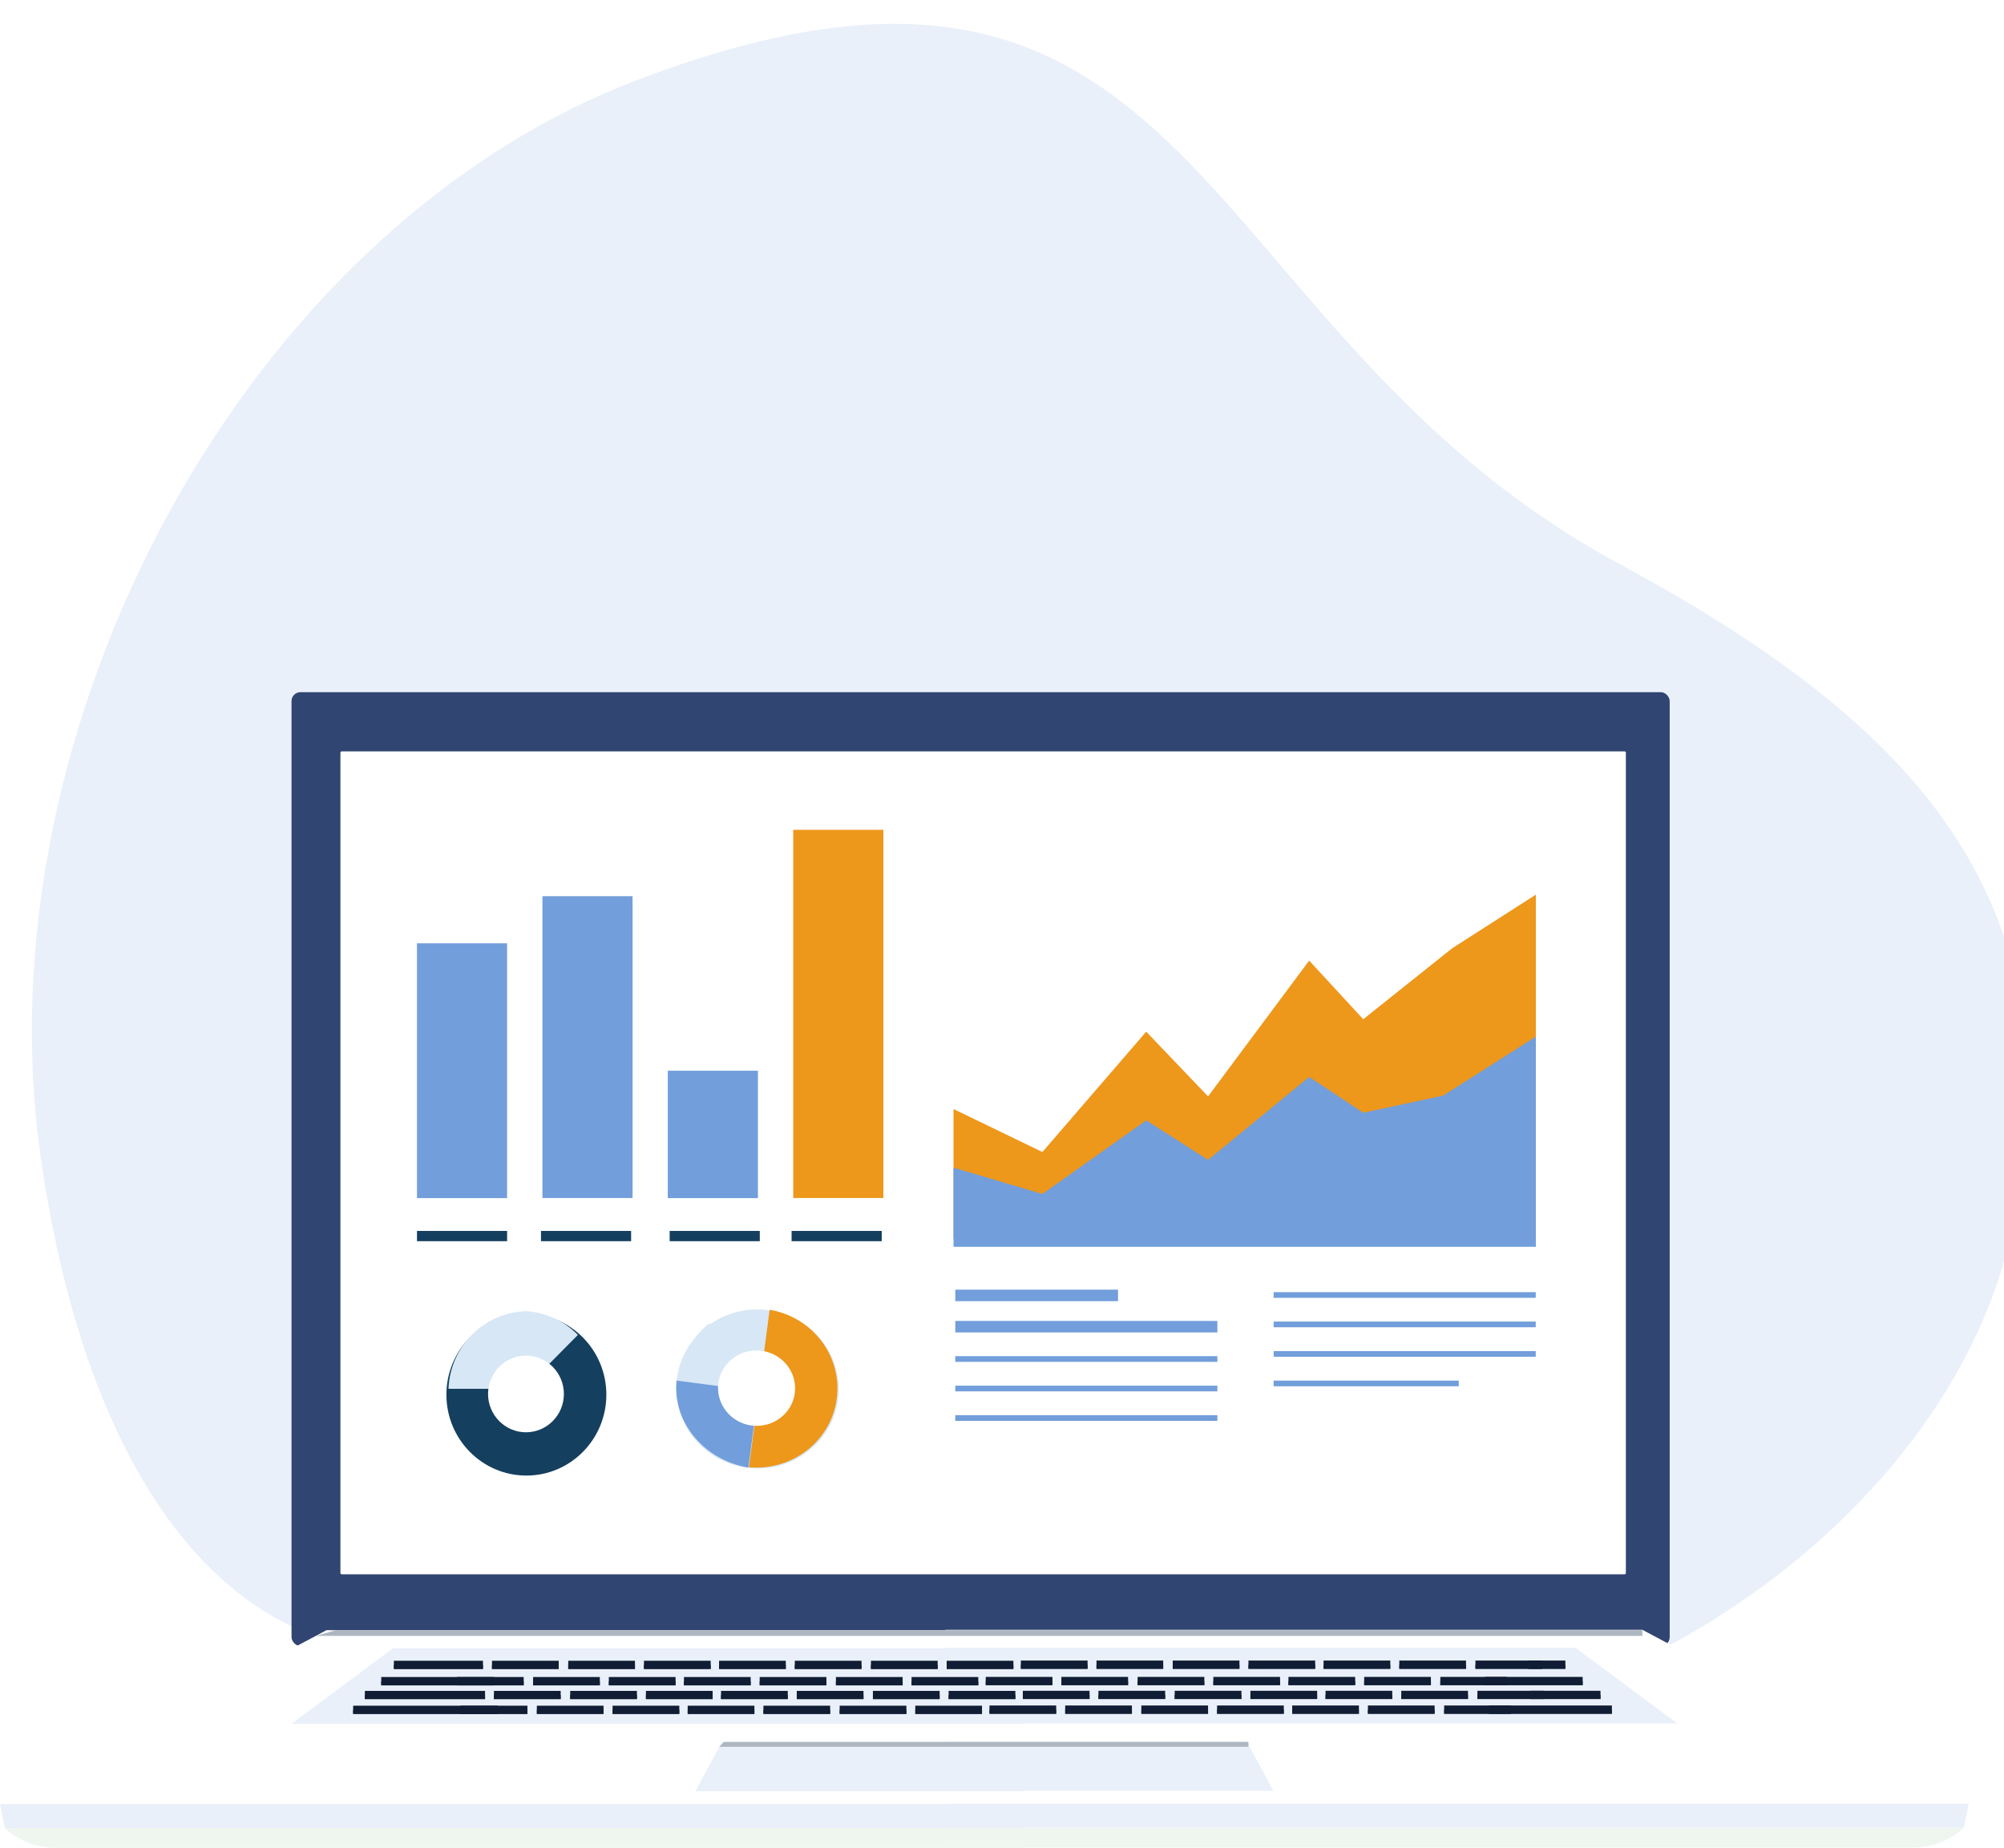 <?xml version="1.0" encoding="UTF-8"?>
<svg id="_レイヤー_2" data-name="レイヤー 2" xmlns="http://www.w3.org/2000/svg" xmlns:xlink="http://www.w3.org/1999/xlink" viewBox="0 0 193.44 178.42">
  <defs>
    <style>
      .cls-1 {
        fill: #eff6ef;
      }

      .cls-1, .cls-2, .cls-3, .cls-4, .cls-5, .cls-6, .cls-7, .cls-8, .cls-9, .cls-10, .cls-11 {
        stroke-width: 0px;
      }

      .cls-2 {
        fill: #153f5e;
      }

      .cls-3, .cls-11 {
        fill: #eaf0f9;
      }

      .cls-4 {
        fill: #aeb7c1;
      }

      .cls-5 {
        fill: #314572;
      }

      .cls-6 {
        fill: #ed971b;
      }

      .cls-7 {
        fill: #729edb;
      }

      .cls-8 {
        fill: #d7e7f5;
      }

      .cls-9 {
        fill: #101d34;
      }

      .cls-10 {
        fill: #fff;
      }

      .cls-11 {
        filter: url(#drop-shadow-1);
      }
    </style>
    <filter id="drop-shadow-1" filterUnits="userSpaceOnUse">
      <feOffset dx="2.3" dy="2.3"/>
      <feGaussianBlur result="blur" stdDeviation="0"/>
      <feFlood flood-color="#000" flood-opacity=".08"/>
      <feComposite in2="blur" operator="in"/>
      <feComposite in="SourceGraphic"/>
    </filter>
  </defs>
  <g id="Layer_1" data-name="Layer 1">
    <g>
      <path class="cls-11" d="M154.04,52.16C112.01,29.45,114.21-15.56,59.17,5.44,21.05,19.99-4.22,68.11,1.61,109.31c4.4,31.08,18.91,54.13,46,46.66,27.09-7.46,50.11,1.6,70.93,7.44,26.2,7.35,66.8-15.63,73.41-47.18,6.6-31.55-9.2-48.54-37.91-64.07Z"/>
      <g>
        <g>
          <rect class="cls-5" x="28.14" y="66.83" width="133.03" height="92.1" rx=".86" ry=".86"/>
          <path class="cls-10" d="M32.98,72.55h123.84c.06,0,.12.05.12.12v79.21c0,.06-.05.12-.12.12H32.98c-.06,0-.12-.05-.12-.12v-79.21c0-.06.05-.12.12-.12Z"/>
          <polygon class="cls-10" points="98.78 157.4 31.51 157.4 0 174.19 98.78 174.19 98.78 157.4"/>
          <polygon class="cls-10" points="91.25 157.36 158.53 157.36 190.04 174.16 91.25 174.16 91.25 157.36"/>
          <polygon class="cls-3" points="91.25 166.4 161.9 166.4 152.09 159.1 91.25 159.1 91.25 166.4"/>
          <polygon class="cls-3" points="91.25 172.91 122.92 172.91 120.35 168.15 91.25 168.15 91.25 172.91"/>
          <polygon class="cls-3" points="91.25 176.47 189.57 176.47 190.04 174.16 91.25 174.16 91.25 176.47"/>
          <path class="cls-1" d="M91.25,178.39s90.36,0,93.42,0c3.06,0,4.9-1.91,4.9-1.91h-98.32s0,1.91,0,1.91Z"/>
          <polygon class="cls-3" points="98.78 166.44 28.14 166.44 37.94 159.14 98.78 159.14 98.78 166.44"/>
          <polygon class="cls-4" points="30.47 157.95 158.53 157.95 158.53 157.4 32.42 157.4 30.47 157.95"/>
          <polygon class="cls-3" points="98.78 172.95 67.12 172.95 69.69 168.19 98.78 168.19 98.78 172.95"/>
          <polygon class="cls-4" points="69.43 168.66 120.51 168.66 120.51 168.19 69.88 168.19 69.43 168.66"/>
          <polygon class="cls-3" points="98.78 176.51 .47 176.51 0 174.19 98.78 174.19 98.78 176.51"/>
          <path class="cls-1" d="M98.78,178.42H5.37c-3.06,0-4.9-1.91-4.9-1.91h98.32v1.91Z"/>
          <g>
            <g>
              <g>
                <rect class="cls-9" x="36.8" y="161.92" width="10.88" height=".78"/>
                <rect class="cls-9" x="36.8" y="162.33" width="10.88" height=".4"/>
              </g>
              <g>
                <rect class="cls-9" x="44.11" y="161.92" width="6.44" height=".78"/>
                <rect class="cls-9" x="44.11" y="162.33" width="6.44" height=".4"/>
              </g>
              <g>
                <rect class="cls-9" x="51.46" y="161.92" width="6.44" height=".78"/>
                <rect class="cls-9" x="51.46" y="162.33" width="6.44" height=".4"/>
              </g>
              <g>
                <rect class="cls-9" x="58.77" y="161.92" width="6.44" height=".78"/>
                <rect class="cls-9" x="58.77" y="162.33" width="6.44" height=".4"/>
              </g>
            </g>
            <g>
              <g>
                <rect class="cls-9" x="66.02" y="161.92" width="6.44" height=".78"/>
                <rect class="cls-9" x="66.02" y="162.33" width="6.44" height=".4"/>
              </g>
              <g>
                <rect class="cls-9" x="73.33" y="161.92" width="6.44" height=".78"/>
                <rect class="cls-9" x="73.33" y="162.33" width="6.44" height=".4"/>
              </g>
              <g>
                <rect class="cls-9" x="80.69" y="161.92" width="6.44" height=".78"/>
                <rect class="cls-9" x="80.69" y="162.33" width="6.44" height=".4"/>
              </g>
              <g>
                <rect class="cls-9" x="87.99" y="161.92" width="6.44" height=".78"/>
                <rect class="cls-9" x="87.99" y="162.33" width="6.44" height=".4"/>
              </g>
            </g>
            <g>
              <g>
                <rect class="cls-9" x="95.15" y="161.91" width="6.44" height=".78"/>
                <rect class="cls-9" x="95.15" y="162.31" width="6.44" height=".4"/>
              </g>
              <g>
                <rect class="cls-9" x="102.45" y="161.91" width="6.44" height=".78"/>
                <rect class="cls-9" x="102.45" y="162.31" width="6.44" height=".4"/>
              </g>
              <g>
                <rect class="cls-9" x="109.81" y="161.91" width="6.44" height=".78"/>
                <rect class="cls-9" x="109.81" y="162.31" width="6.44" height=".4"/>
              </g>
              <g>
                <rect class="cls-9" x="117.12" y="161.91" width="6.44" height=".78"/>
                <rect class="cls-9" x="117.12" y="162.31" width="6.44" height=".4"/>
              </g>
            </g>
            <g>
              <g>
                <rect class="cls-9" x="124.37" y="161.91" width="6.44" height=".78"/>
                <rect class="cls-9" x="124.37" y="162.31" width="6.44" height=".4"/>
              </g>
              <g>
                <rect class="cls-9" x="131.68" y="161.91" width="6.44" height=".78"/>
                <rect class="cls-9" x="131.68" y="162.31" width="6.44" height=".4"/>
              </g>
              <g>
                <rect class="cls-9" x="139.03" y="161.91" width="6.44" height=".78"/>
                <rect class="cls-9" x="139.03" y="162.31" width="6.44" height=".4"/>
              </g>
              <g>
                <rect class="cls-9" x="143.33" y="161.91" width="9.44" height=".78"/>
                <rect class="cls-9" x="143.33" y="162.31" width="9.44" height=".4"/>
              </g>
            </g>
          </g>
          <g>
            <g>
              <g>
                <rect class="cls-9" x="35.22" y="163.26" width="11.6" height=".78"/>
                <rect class="cls-9" x="35.22" y="163.66" width="11.6" height=".4"/>
              </g>
              <g>
                <rect class="cls-9" x="47.68" y="163.26" width="6.44" height=".78"/>
                <rect class="cls-9" x="47.68" y="163.66" width="6.44" height=".4"/>
              </g>
              <g>
                <rect class="cls-9" x="55.04" y="163.26" width="6.44" height=".78"/>
                <rect class="cls-9" x="55.04" y="163.66" width="6.44" height=".4"/>
              </g>
              <g>
                <rect class="cls-9" x="62.35" y="163.26" width="6.44" height=".78"/>
                <rect class="cls-9" x="62.35" y="163.66" width="6.44" height=".4"/>
              </g>
            </g>
            <g>
              <g>
                <rect class="cls-9" x="69.6" y="163.26" width="6.44" height=".78"/>
                <rect class="cls-9" x="69.6" y="163.66" width="6.44" height=".4"/>
              </g>
              <g>
                <rect class="cls-9" x="76.91" y="163.26" width="6.44" height=".78"/>
                <rect class="cls-9" x="76.91" y="163.66" width="6.44" height=".4"/>
              </g>
              <g>
                <rect class="cls-9" x="84.26" y="163.26" width="6.44" height=".78"/>
                <rect class="cls-9" x="84.26" y="163.66" width="6.44" height=".4"/>
              </g>
              <g>
                <rect class="cls-9" x="91.57" y="163.26" width="6.44" height=".78"/>
                <rect class="cls-9" x="91.57" y="163.66" width="6.44" height=".4"/>
              </g>
            </g>
            <g>
              <g>
                <rect class="cls-9" x="98.73" y="163.25" width="6.44" height=".78"/>
                <rect class="cls-9" x="98.73" y="163.65" width="6.44" height=".4"/>
              </g>
              <g>
                <rect class="cls-9" x="106.03" y="163.25" width="6.44" height=".78"/>
                <rect class="cls-9" x="106.03" y="163.65" width="6.44" height=".4"/>
              </g>
              <g>
                <rect class="cls-9" x="113.39" y="163.25" width="6.44" height=".78"/>
                <rect class="cls-9" x="113.39" y="163.65" width="6.44" height=".4"/>
              </g>
              <g>
                <rect class="cls-9" x="120.7" y="163.25" width="6.44" height=".78"/>
                <rect class="cls-9" x="120.7" y="163.65" width="6.44" height=".4"/>
              </g>
            </g>
            <g>
              <g>
                <rect class="cls-9" x="127.95" y="163.25" width="6.44" height=".78"/>
                <rect class="cls-9" x="127.95" y="163.65" width="6.44" height=".4"/>
              </g>
              <g>
                <rect class="cls-9" x="135.26" y="163.25" width="6.44" height=".78"/>
                <rect class="cls-9" x="135.26" y="163.65" width="6.44" height=".4"/>
              </g>
              <g>
                <rect class="cls-9" x="142.61" y="163.25" width="6.44" height=".78"/>
                <rect class="cls-9" x="142.61" y="163.65" width="6.44" height=".4"/>
              </g>
              <g>
                <rect class="cls-9" x="147.72" y="163.25" width="6.77" height=".78"/>
                <rect class="cls-9" x="147.72" y="163.65" width="6.77" height=".4"/>
              </g>
            </g>
          </g>
          <g>
            <g>
              <g>
                <rect class="cls-9" x="34.09" y="164.69" width="13.95" height=".78"/>
                <rect class="cls-9" x="34.09" y="165.09" width="13.95" height=".4"/>
              </g>
              <g>
                <rect class="cls-9" x="44.47" y="164.69" width="6.44" height=".78"/>
                <rect class="cls-9" x="44.47" y="165.09" width="6.44" height=".4"/>
              </g>
              <g>
                <rect class="cls-9" x="51.82" y="164.69" width="6.44" height=".78"/>
                <rect class="cls-9" x="51.82" y="165.09" width="6.44" height=".4"/>
              </g>
              <g>
                <rect class="cls-9" x="59.13" y="164.69" width="6.44" height=".78"/>
                <rect class="cls-9" x="59.13" y="165.09" width="6.44" height=".4"/>
              </g>
            </g>
            <g>
              <g>
                <rect class="cls-9" x="66.38" y="164.69" width="6.44" height=".78"/>
                <rect class="cls-9" x="66.38" y="165.09" width="6.44" height=".4"/>
              </g>
              <g>
                <rect class="cls-9" x="73.69" y="164.69" width="6.44" height=".78"/>
                <rect class="cls-9" x="73.69" y="165.09" width="6.44" height=".4"/>
              </g>
              <g>
                <rect class="cls-9" x="81.05" y="164.69" width="6.44" height=".78"/>
                <rect class="cls-9" x="81.05" y="165.09" width="6.44" height=".4"/>
              </g>
              <g>
                <rect class="cls-9" x="88.35" y="164.69" width="6.44" height=".78"/>
                <rect class="cls-9" x="88.35" y="165.09" width="6.44" height=".4"/>
              </g>
            </g>
            <g>
              <g>
                <rect class="cls-9" x="95.51" y="164.67" width="6.44" height=".78"/>
                <rect class="cls-9" x="95.51" y="165.08" width="6.44" height=".4"/>
              </g>
              <g>
                <rect class="cls-9" x="102.82" y="164.67" width="6.44" height=".78"/>
                <rect class="cls-9" x="102.82" y="165.08" width="6.44" height=".4"/>
              </g>
              <g>
                <rect class="cls-9" x="110.17" y="164.67" width="6.44" height=".78"/>
                <rect class="cls-9" x="110.17" y="165.08" width="6.44" height=".4"/>
              </g>
              <g>
                <rect class="cls-9" x="117.48" y="164.67" width="6.44" height=".78"/>
                <rect class="cls-9" x="117.48" y="165.08" width="6.44" height=".4"/>
              </g>
            </g>
            <g>
              <g>
                <rect class="cls-9" x="124.73" y="164.67" width="6.44" height=".78"/>
                <rect class="cls-9" x="124.73" y="165.08" width="6.44" height=".4"/>
              </g>
              <g>
                <rect class="cls-9" x="132.04" y="164.67" width="6.44" height=".78"/>
                <rect class="cls-9" x="132.04" y="165.08" width="6.44" height=".4"/>
              </g>
              <g>
                <rect class="cls-9" x="139.4" y="164.67" width="6.44" height=".78"/>
                <rect class="cls-9" x="139.4" y="165.08" width="6.44" height=".4"/>
              </g>
              <g>
                <rect class="cls-9" x="143.7" y="164.67" width="11.89" height=".78"/>
                <rect class="cls-9" x="143.7" y="165.08" width="11.89" height=".4"/>
              </g>
            </g>
          </g>
          <g>
            <g>
              <g>
                <rect class="cls-9" x="38.02" y="160.35" width="8.6" height=".78"/>
                <rect class="cls-9" x="38.02" y="160.75" width="8.6" height=".4"/>
              </g>
              <g>
                <rect class="cls-9" x="47.49" y="160.35" width="6.44" height=".78"/>
                <rect class="cls-9" x="47.49" y="160.75" width="6.44" height=".4"/>
              </g>
              <g>
                <rect class="cls-9" x="54.85" y="160.35" width="6.44" height=".78"/>
                <rect class="cls-9" x="54.85" y="160.75" width="6.44" height=".4"/>
              </g>
              <g>
                <rect class="cls-9" x="62.16" y="160.35" width="6.44" height=".78"/>
                <rect class="cls-9" x="62.16" y="160.75" width="6.44" height=".4"/>
              </g>
            </g>
            <g>
              <g>
                <rect class="cls-9" x="69.41" y="160.35" width="6.44" height=".78"/>
                <rect class="cls-9" x="69.41" y="160.75" width="6.44" height=".4"/>
              </g>
              <g>
                <rect class="cls-9" x="76.72" y="160.35" width="6.44" height=".78"/>
                <rect class="cls-9" x="76.72" y="160.75" width="6.44" height=".4"/>
              </g>
              <g>
                <rect class="cls-9" x="84.07" y="160.35" width="6.44" height=".78"/>
                <rect class="cls-9" x="84.07" y="160.75" width="6.44" height=".4"/>
              </g>
              <g>
                <rect class="cls-9" x="91.38" y="160.35" width="6.44" height=".78"/>
                <rect class="cls-9" x="91.38" y="160.75" width="6.44" height=".4"/>
              </g>
            </g>
            <g>
              <g>
                <rect class="cls-9" x="98.54" y="160.33" width="6.44" height=".78"/>
                <rect class="cls-9" x="98.54" y="160.74" width="6.44" height=".4"/>
              </g>
              <g>
                <rect class="cls-9" x="105.84" y="160.33" width="6.44" height=".78"/>
                <rect class="cls-9" x="105.84" y="160.74" width="6.44" height=".4"/>
              </g>
              <g>
                <rect class="cls-9" x="113.2" y="160.33" width="6.44" height=".78"/>
                <rect class="cls-9" x="113.2" y="160.74" width="6.44" height=".4"/>
              </g>
              <g>
                <rect class="cls-9" x="120.51" y="160.33" width="6.44" height=".78"/>
                <rect class="cls-9" x="120.51" y="160.74" width="6.44" height=".4"/>
              </g>
            </g>
            <g>
              <g>
                <rect class="cls-9" x="127.76" y="160.33" width="6.44" height=".78"/>
                <rect class="cls-9" x="127.76" y="160.74" width="6.44" height=".4"/>
              </g>
              <g>
                <rect class="cls-9" x="135.07" y="160.33" width="6.44" height=".78"/>
                <rect class="cls-9" x="135.07" y="160.74" width="6.44" height=".4"/>
              </g>
              <g>
                <rect class="cls-9" x="142.42" y="160.33" width="6.44" height=".78"/>
                <rect class="cls-9" x="142.42" y="160.74" width="6.44" height=".4"/>
              </g>
              <g>
                <rect class="cls-9" x="147.53" y="160.33" width="3.57" height=".78"/>
                <rect class="cls-9" x="147.53" y="160.74" width="3.57" height=".4"/>
              </g>
            </g>
          </g>
        </g>
        <g>
          <rect class="cls-7" x="40.25" y="91.08" width="8.7" height="24.6"/>
          <rect class="cls-7" x="52.36" y="86.53" width="8.7" height="29.14"/>
          <rect class="cls-7" x="64.46" y="103.38" width="8.7" height="12.3"/>
          <rect class="cls-6" x="76.57" y="80.12" width="8.7" height="35.55"/>
          <path class="cls-2" d="M50.81,126.85c4.26,0,7.72,3.5,7.72,7.81s-3.46,7.81-7.72,7.81-7.72-3.5-7.72-7.81,3.46-7.81,7.72-7.81Z"/>
          <path class="cls-8" d="M80.9,135.12c-.55,4.2-4.49,7.16-8.78,6.6s-7.34-4.42-6.78-8.62c.55-4.2,4.49-7.16,8.78-6.6,4.3.56,7.34,4.42,6.78,8.62Z"/>
          <path class="cls-8" d="M55.78,128.89c-1.33-1.36-3.15-2.22-5.17-2.3v7.53l5.17-5.23Z"/>
          <path class="cls-8" d="M50.77,126.6c-4.05.12-7.32,3.4-7.48,7.49h7.48v-7.49Z"/>
          <path class="cls-8" d="M68.45,127.78c-1.59,1.31-2.74,3.23-3.12,5.48l7.73,1-4.61-6.49Z"/>
          <path class="cls-6" d="M74.29,126.46l-2,15.21c4.18.38,7.94-2.53,8.48-6.63s-2.34-7.88-6.48-8.58Z"/>
          <path class="cls-7" d="M65.31,133.3c-.4,4.01,2.64,7.68,6.93,8.4l.97-7.37-7.9-1.03Z"/>
          <path class="cls-10" d="M50.77,130.89c2.02,0,3.66,1.66,3.66,3.7s-1.64,3.7-3.66,3.7-3.66-1.66-3.66-3.7,1.64-3.7,3.66-3.7Z"/>
          <path class="cls-10" d="M76.72,134.51c-.26,1.99-2.13,3.39-4.16,3.13s-3.48-2.09-3.22-4.09,2.13-3.39,4.16-3.13c2.04.26,3.48,2.09,3.22,4.09Z"/>
          <rect class="cls-2" x="40.25" y="118.85" width="8.7" height=".99"/>
          <rect class="cls-2" x="52.22" y="118.85" width="8.7" height=".99"/>
          <rect class="cls-2" x="64.64" y="118.85" width="8.7" height=".99"/>
          <rect class="cls-2" x="76.41" y="118.85" width="8.7" height=".99"/>
          <polygon class="cls-6" points="148.25 86.38 140.17 91.56 131.59 98.41 126.37 92.75 116.61 105.86 110.64 99.61 100.62 111.23 92.04 107.08 92.04 119.57 148.25 119.57 148.25 86.38"/>
          <polygon class="cls-7" points="148.25 100.09 139.31 105.78 131.59 107.44 126.37 103.98 116.61 111.99 110.64 108.17 100.62 115.28 92.04 112.74 92.04 120.38 148.25 120.38 148.25 100.09"/>
          <rect class="cls-7" x="92.21" y="124.52" width="15.71" height="1.11"/>
          <rect class="cls-7" x="92.21" y="127.54" width="25.3" height="1.11"/>
          <rect class="cls-7" x="92.21" y="130.94" width="25.3" height=".55"/>
          <rect class="cls-7" x="92.21" y="133.79" width="25.3" height=".55"/>
          <rect class="cls-7" x="92.21" y="136.64" width="25.3" height=".55"/>
          <rect class="cls-7" x="122.94" y="124.76" width="25.3" height=".55"/>
          <rect class="cls-7" x="122.94" y="127.6" width="25.3" height=".55"/>
          <rect class="cls-7" x="122.94" y="130.45" width="25.3" height=".55"/>
          <rect class="cls-7" x="122.94" y="133.3" width="17.87" height=".55"/>
        </g>
      </g>
    </g>
  </g>
</svg>